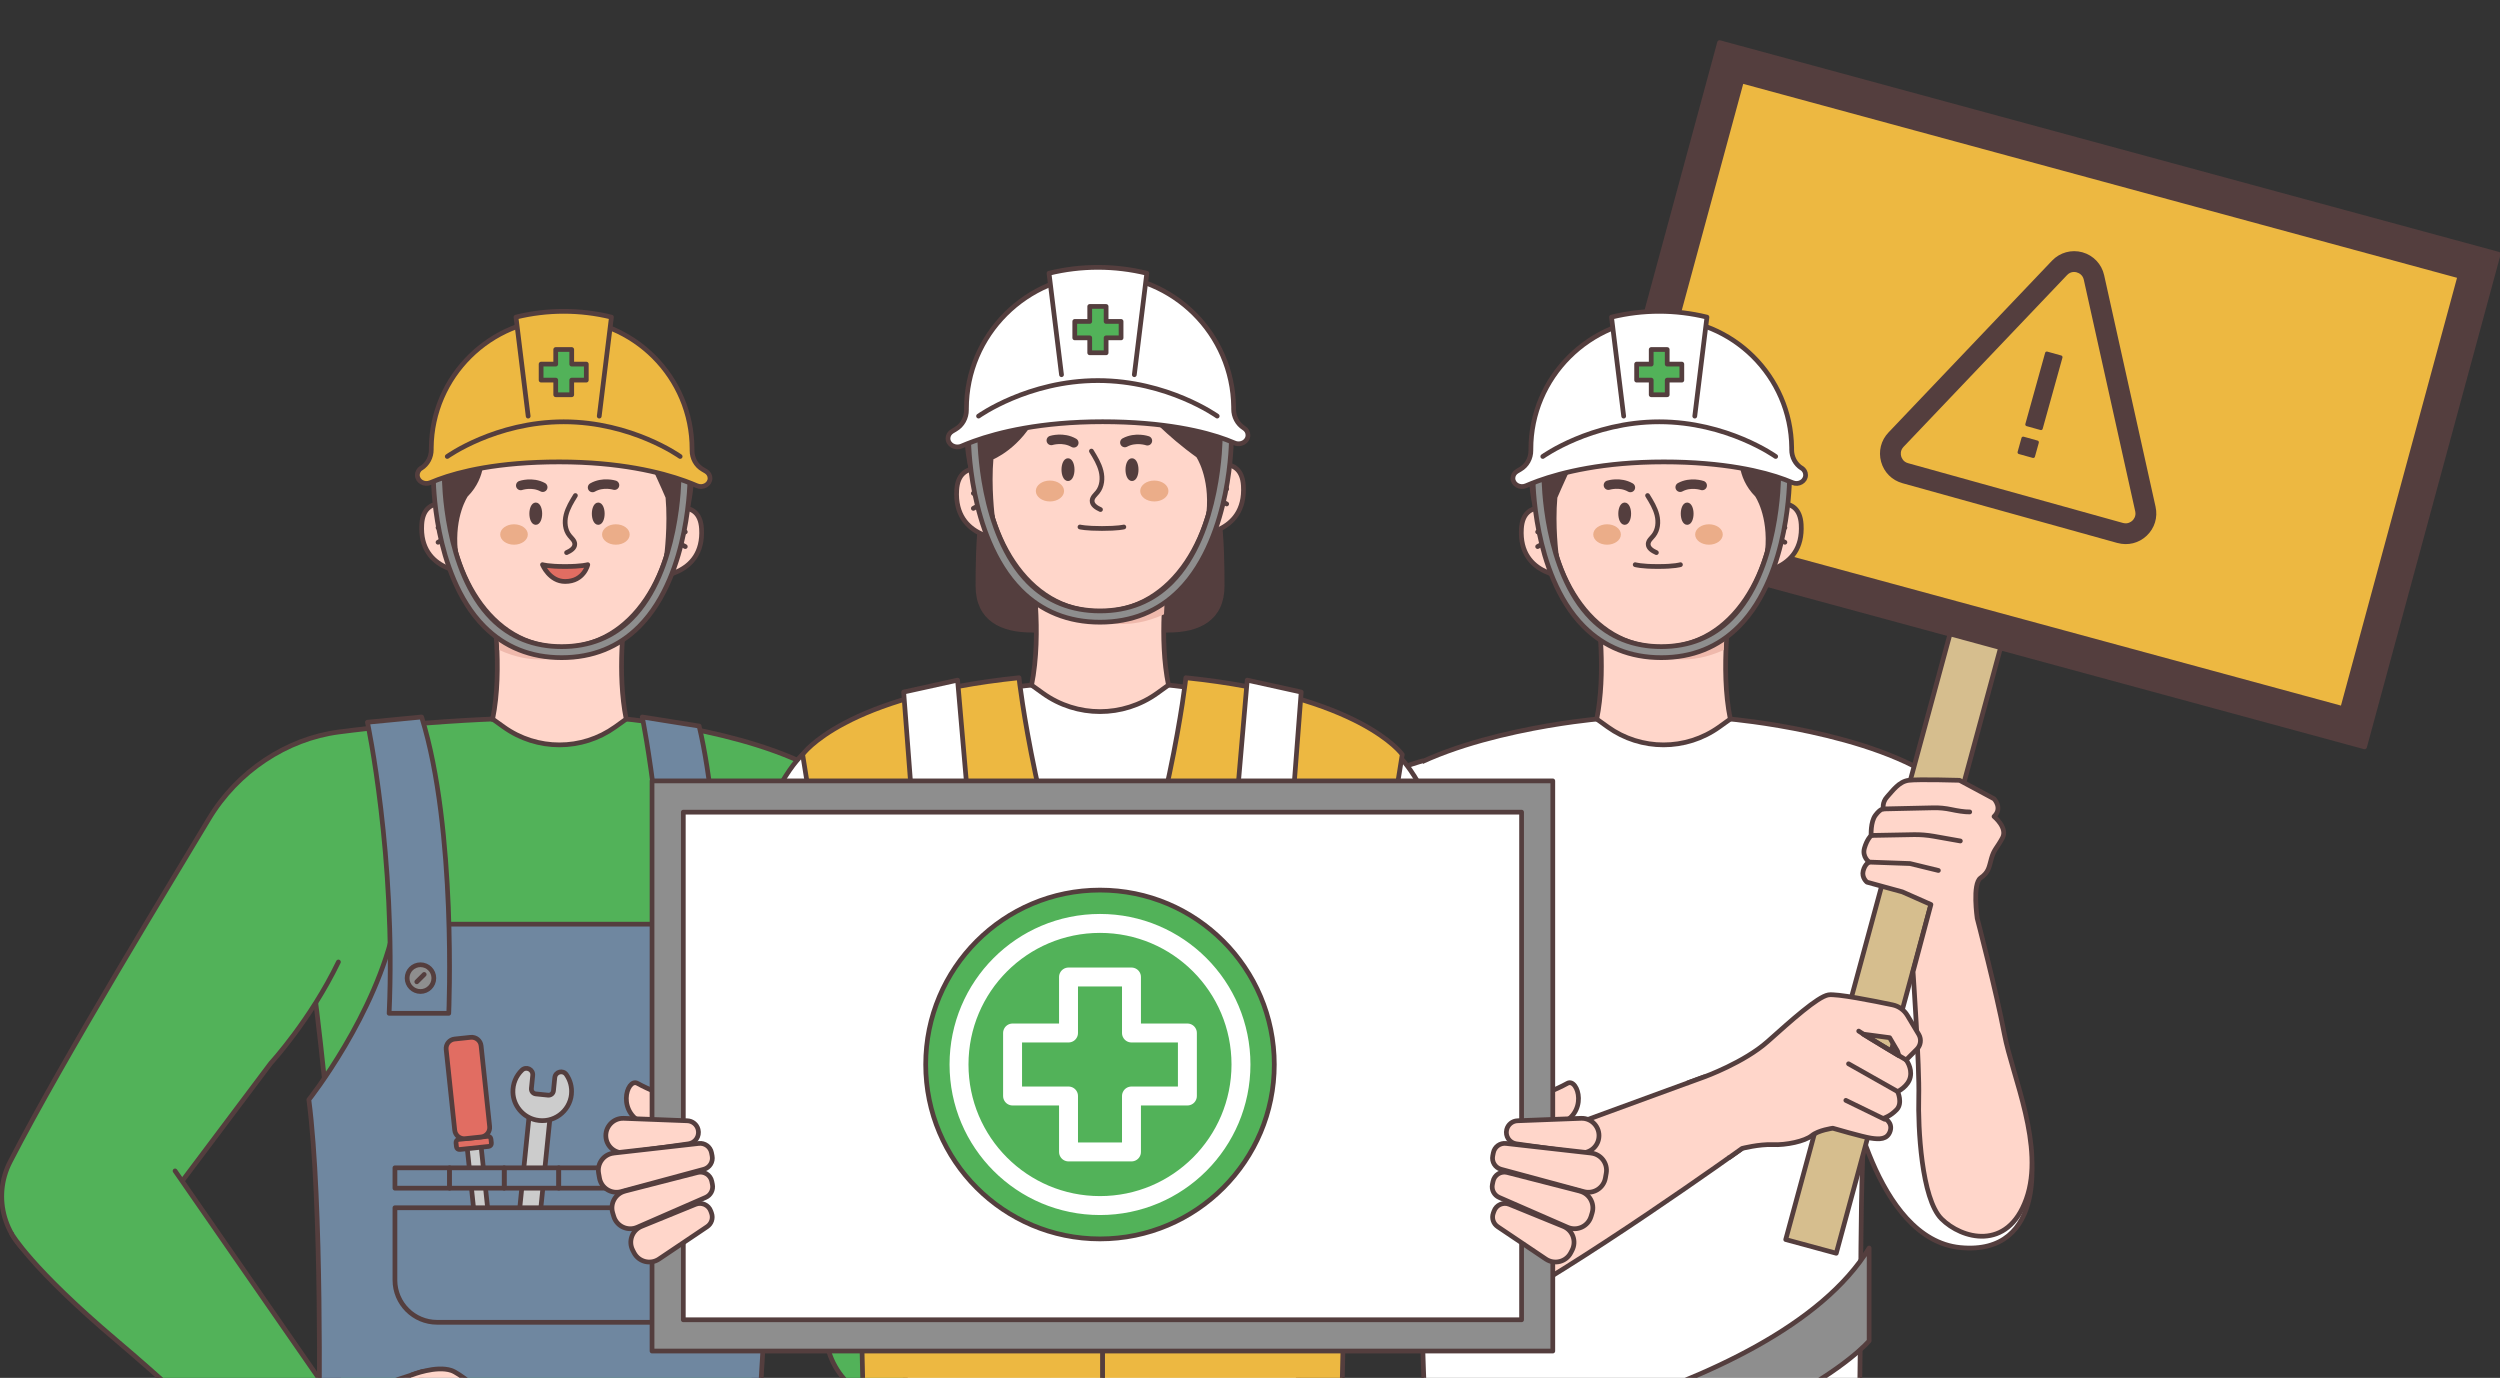 <svg width="528" height="291" viewBox="0 0 528 291" fill="none" xmlns="http://www.w3.org/2000/svg">
<rect x="0" y="0" width="528" height="291" fill="#333333" stroke="none"/>
<g clip-path="url(#clip0_239_65)">
<path d="M176.992 165.453C176.992 165.453 187.525 173.331 190.303 192.335C192.327 206.213 201.277 253.31 205.96 277.72C207.566 286.089 202.31 294.246 194.027 296.241C185.268 298.353 176.501 292.793 174.668 283.97L160.25 231.702C160.25 231.702 157.897 184.634 176.985 165.453" fill="#52B259"/>
<path d="M176.992 165.453C176.992 165.453 187.525 173.331 190.303 192.335C192.327 206.213 201.277 253.31 205.96 277.72C207.566 286.089 202.31 294.246 194.027 296.241C185.268 298.353 176.501 292.793 174.668 283.97L160.25 231.702C160.25 231.702 157.897 184.634 176.985 165.453" stroke="#543E3E" stroke-linecap="round" stroke-linejoin="round"/>
<path d="M132.257 151.862L118.146 150.351L104.036 151.862C104.036 151.862 73.843 154.502 59.3 165.446C59.3 165.446 64.365 187.905 68.514 227.88C70.515 247.185 70.962 273.004 71.813 300.942L118.146 300.194H158.725C160.705 262.97 161.899 248.542 164.032 222.995C166.957 188.008 176.992 165.453 176.992 165.453C162.449 154.51 132.257 151.869 132.257 151.869V151.862Z" fill="#52B259" stroke="#543E3E" stroke-linecap="round" stroke-linejoin="round"/>
<path d="M132.257 151.862L129.94 153.527C122.889 158.581 113.411 158.581 106.367 153.527L104.043 151.862C106.271 141.087 104.043 127.51 104.043 127.51L115.976 128.244L118.153 128.376L132.257 127.51C132.257 127.51 131.567 131.706 131.34 137.28C131.164 141.732 131.274 147.079 132.257 151.862Z" fill="#FFD6CA" stroke="#543E3E" stroke-linecap="round" stroke-linejoin="round"/>
<g style="mix-blend-mode:darken">
<path d="M104.52 127.51C104.52 127.51 105.209 131.706 105.436 137.28C119.37 143.691 128.65 132.637 128.65 132.637L120.807 128.244L118.63 128.376L104.527 127.51H104.52Z" fill="#EFB9AC"/>
</g>
<path d="M140.627 107.882C140.627 107.882 147.76 104.933 148.163 111.652C148.786 121.921 137.864 121.899 137.864 121.899" fill="#FFD6CA"/>
<path d="M140.627 107.882C140.627 107.882 147.76 104.933 148.163 111.652C148.786 121.921 137.864 121.899 137.864 121.899" stroke="#543E3E" stroke-linecap="round" stroke-linejoin="round"/>
<path d="M144.732 112.334C144.732 112.334 141.859 113.009 140.202 116.515L144.732 112.334Z" fill="#FFD6CA"/>
<path d="M144.732 112.334C144.732 112.334 141.859 113.009 140.202 116.515" stroke="#543E3E" stroke-linecap="round" stroke-linejoin="round"/>
<path d="M144.732 115.437C144.732 115.437 142.709 114.183 141.28 114.777L144.732 115.437Z" fill="#FFD6CA"/>
<path d="M144.732 115.437C144.732 115.437 142.709 114.183 141.28 114.777" stroke="#543E3E" stroke-linecap="round" stroke-linejoin="round"/>
<path d="M96.625 106.973C96.625 106.973 89.486 104.024 89.075 110.743C88.445 121.011 99.388 120.989 99.388 120.989" fill="#FFD6CA"/>
<path d="M96.625 106.973C96.625 106.973 89.486 104.024 89.075 110.743C88.445 121.011 99.388 120.989 99.388 120.989" stroke="#543E3E" stroke-linecap="round" stroke-linejoin="round"/>
<path d="M92.513 111.425C92.513 111.425 95.394 112.1 97.05 115.606L92.513 111.425Z" fill="#FFD6CA"/>
<path d="M92.513 111.425C92.513 111.425 95.394 112.1 97.05 115.606" stroke="#543E3E" stroke-linecap="round" stroke-linejoin="round"/>
<path d="M92.513 114.527C92.513 114.527 94.536 113.273 95.973 113.867L92.513 114.527Z" fill="#FFD6CA"/>
<path d="M92.513 114.527C92.513 114.527 94.536 113.273 95.973 113.867" stroke="#543E3E" stroke-linecap="round" stroke-linejoin="round"/>
<path d="M94.485 103.877C94.485 120.601 103.317 136.708 118.63 136.708C133.942 136.708 142.775 120.601 142.775 103.877C142.775 87.154 131.963 78.594 118.63 78.594C105.296 78.594 94.485 87.154 94.485 103.877Z" fill="#FFD6CA" stroke="#543E3E" stroke-linecap="round" stroke-linejoin="round"/>
<path d="M126.348 110.347C126.818 110.347 127.199 109.516 127.199 108.491C127.199 107.466 126.818 106.635 126.348 106.635C125.879 106.635 125.498 107.466 125.498 108.491C125.498 109.516 125.879 110.347 126.348 110.347Z" fill="#543E3E" stroke="#543E3E" stroke-linecap="round" stroke-linejoin="round"/>
<path d="M113.154 110.347C113.624 110.347 114.005 109.516 114.005 108.491C114.005 107.466 113.624 106.635 113.154 106.635C112.685 106.635 112.304 107.466 112.304 108.491C112.304 109.516 112.685 110.347 113.154 110.347Z" fill="#543E3E" stroke="#543E3E" stroke-linecap="round" stroke-linejoin="round"/>
<path d="M129.786 102.469C129.786 102.469 127.338 101.699 125.146 102.96" stroke="#543E3E" stroke-width="2" stroke-linecap="round" stroke-linejoin="round"/>
<path d="M109.98 102.535C109.98 102.535 112.407 101.699 114.628 102.902" stroke="#543E3E" stroke-width="2" stroke-linecap="round" stroke-linejoin="round"/>
<path d="M121.525 104.655C120.726 105.953 119.913 107.281 119.546 108.762C119.18 110.244 119.319 111.931 120.279 113.119C120.726 113.669 121.364 114.175 121.393 114.887C121.423 115.782 120.477 116.346 119.663 116.713" fill="#FFD6CA"/>
<path d="M121.525 104.655C120.726 105.953 119.913 107.281 119.546 108.762C119.18 110.244 119.319 111.931 120.279 113.119C120.726 113.669 121.364 114.175 121.393 114.887C121.423 115.782 120.477 116.346 119.663 116.713" stroke="#543E3E" stroke-linecap="round" stroke-linejoin="round"/>
<path d="M124.127 119.258C124.127 119.258 122.903 119.647 119.326 119.647C115.749 119.647 114.576 119.258 114.576 119.258C114.576 119.258 116.042 122.808 119.356 122.808C123.343 122.808 124.135 119.258 124.135 119.258H124.127Z" fill="#E16D62" stroke="#543E3E" stroke-linecap="round" stroke-linejoin="round"/>
<path d="M130.072 115.041C131.683 115.041 132.99 114.075 132.99 112.884C132.99 111.694 131.683 110.728 130.072 110.728C128.461 110.728 127.155 111.694 127.155 112.884C127.155 114.075 128.461 115.041 130.072 115.041Z" fill="#EBAD89"/>
<path d="M108.558 115.041C110.17 115.041 111.476 114.075 111.476 112.884C111.476 111.694 110.17 110.728 108.558 110.728C106.947 110.728 105.641 111.694 105.641 112.884C105.641 114.075 106.947 115.041 108.558 115.041Z" fill="#EBAD89"/>
<path d="M146.103 100.232C146.103 100.232 146.11 110.339 140.789 117.3C140.789 117.3 141.602 111.08 141.067 104.999C141.067 104.999 140.158 102.77 136.772 95.567C136.772 95.567 139.11 94.855 146.103 100.232Z" fill="#543E3E" stroke="#543E3E" stroke-linecap="round" stroke-linejoin="round"/>
<path d="M101.595 95.537C101.595 95.537 102.445 100.481 98.384 104.537C98.384 104.537 95.445 108.784 96.185 116.361C96.185 116.361 92.242 110.545 92.945 99.623C92.945 99.623 93.796 95.097 101.595 95.537Z" fill="#543E3E" stroke="#543E3E" stroke-linecap="round" stroke-linejoin="round"/>
<path d="M92.689 99.63C93.326 99.63 93.84 100.151 93.84 100.789C93.84 100.987 93.854 120.579 103.874 130.657C107.774 134.581 112.737 136.569 118.623 136.569C124.509 136.569 129.464 134.581 133.363 130.664C143.376 120.601 143.406 100.987 143.406 100.789C143.406 100.151 143.919 99.63 144.556 99.63C145.194 99.63 145.707 100.144 145.715 100.782C145.715 100.995 145.729 106.012 144.432 112.415C143.23 118.371 140.62 126.652 135.005 132.3C130.659 136.671 125.146 138.894 118.623 138.894C112.099 138.894 106.587 136.679 102.24 132.3C96.625 126.652 94.016 118.371 92.813 112.415C91.523 106.019 91.531 100.995 91.531 100.782C91.531 100.144 92.051 99.63 92.689 99.63Z" fill="#8E8E8E" stroke="#543E3E" stroke-linecap="round" stroke-linejoin="round"/>
<path d="M88.965 98.882C88.965 98.882 88.972 98.882 88.98 98.875C90.314 98.024 91.091 96.542 91.084 94.958C91.084 94.929 91.084 94.899 91.084 94.87V94.555C91.252 79.481 103.515 67.306 118.623 67.306C133.833 67.306 146.162 79.65 146.162 94.87V94.899C146.162 94.973 146.162 95.046 146.162 95.119C146.147 96.77 146.99 98.317 148.419 99.139C148.669 99.286 148.889 99.41 149.079 99.528C149.629 99.85 149.959 100.408 149.959 101.002C149.959 102.3 148.478 103.151 147.188 102.586C146.47 102.278 145.627 101.941 144.63 101.574C139.572 99.755 130.835 97.555 118.095 97.555C105.187 97.555 97.05 99.608 92.564 101.273C91.941 101.508 91.384 101.728 90.9 101.933C89.61 102.491 88.144 101.633 88.144 100.334V100.305C88.144 99.733 88.445 99.198 88.958 98.86L88.965 98.882Z" fill="#EDB841" stroke="#543E3E" stroke-linecap="round" stroke-linejoin="round"/>
<path d="M94.463 96.41C94.463 96.41 104.681 89.083 119.055 89.083C133.429 89.083 143.648 96.41 143.648 96.41" fill="#EDB841"/>
<path d="M94.463 96.41C94.463 96.41 104.681 89.083 119.055 89.083C133.429 89.083 143.648 96.41 143.648 96.41" stroke="#543E3E" stroke-linecap="round" stroke-linejoin="round"/>
<path d="M126.561 87.887L129.134 66.976C122.515 65.347 115.595 65.347 108.976 66.976L111.549 87.887" fill="#EDB841"/>
<path d="M126.561 87.887L129.134 66.976C122.515 65.347 115.595 65.347 108.976 66.976L111.549 87.887" stroke="#543E3E" stroke-linecap="round" stroke-linejoin="round"/>
<path d="M114.283 76.9H117.369V73.819H120.748V76.9H123.827V80.281H120.748V83.369H117.369V80.281H114.283V76.9Z" fill="#52B259" stroke="#543E3E" stroke-linecap="round" stroke-linejoin="round"/>
<path d="M160.191 300.488L164.054 236.682C155.031 222.665 150.479 195.181 150.479 195.181H83.409C79.48 214.303 65.23 232.259 65.23 232.259C68.082 253.926 67.393 300.488 67.393 300.488L59.308 443.268H99.015L113.785 352.264L128.716 443.268H168.423L160.177 300.488H160.191Z" fill="#6F87A0" stroke="#543E3E" stroke-linecap="round" stroke-linejoin="round"/>
<path d="M60.392 311.541C60.392 311.541 63.764 318.898 69.878 318.935C75.991 318.971 82.639 315.986 82.639 315.986L89.266 289.639L67.561 296.725L60.385 311.548L60.392 311.541Z" fill="#FFD6CA" stroke="#543E3E" stroke-linecap="round" stroke-linejoin="round"/>
<path d="M87.015 290.366C87.015 290.366 92.073 288.348 95.335 289.441C98.597 290.542 112.275 303.157 112.275 303.157C112.275 303.157 111.402 305.967 108.258 305.908C105.113 305.842 92.52 296.908 92.52 296.908L85.571 298.815" fill="#FFD6CA"/>
<path d="M87.015 290.366C87.015 290.366 92.073 288.348 95.335 289.441C98.597 290.542 112.275 303.157 112.275 303.157C112.275 303.157 111.402 305.967 108.258 305.908C105.113 305.842 92.52 296.908 92.52 296.908L85.571 298.815" stroke="#543E3E" stroke-linecap="round" stroke-linejoin="round"/>
<path d="M104.036 151.862C104.036 151.862 88.232 152.419 71.578 154.59C60.576 156.028 50.13 162.864 44.076 173.023C36.892 185.067 13.509 223.266 2.14 245.366C-1.759 252.943 0.982 262.251 8.364 266.505C16.17 271.001 26.146 268.148 30.39 260.197L57.211 224.513C57.211 224.513 65.56 215.44 71.475 203.169" fill="#52B259"/>
<path d="M104.036 151.862C104.036 151.862 88.232 152.419 71.578 154.59C60.576 156.028 50.13 162.864 44.076 173.023C36.892 185.067 13.509 223.266 2.14 245.366C-1.759 252.943 0.982 262.251 8.364 266.505C16.17 271.001 26.146 268.148 30.39 260.197L57.211 224.513C57.211 224.513 65.56 215.44 71.475 203.169" stroke="#543E3E" stroke-linecap="round" stroke-linejoin="round"/>
<path d="M2.492 260.63C2.492 260.63 6.516 267.774 24.644 283.126C43.189 298.823 60.136 315.949 60.136 315.949L69.797 294.649L36.973 247.295" fill="#52B259"/>
<path d="M2.492 260.63C2.492 260.63 6.516 267.774 24.644 283.126C43.189 298.823 60.136 315.949 60.136 315.949L69.797 294.649L36.973 247.295" stroke="#543E3E" stroke-linecap="round" stroke-linejoin="round"/>
<path d="M77.603 152.537C77.603 152.537 83.651 181.003 82.185 214.01H94.778C94.778 214.01 96.457 175.113 89.046 151.429L77.603 152.537Z" fill="#6F87A0" stroke="#543E3E" stroke-linecap="round" stroke-linejoin="round"/>
<path d="M135.643 151.429C135.643 151.429 141.69 181.003 140.224 214.01H152.817C152.817 214.01 152.678 174.248 147.657 153.343L135.643 151.429Z" fill="#6F87A0" stroke="#543E3E" stroke-linecap="round" stroke-linejoin="round"/>
<path d="M88.804 209.404C90.362 209.404 91.626 208.139 91.626 206.58C91.626 205.02 90.362 203.756 88.804 203.756C87.245 203.756 85.982 205.02 85.982 206.58C85.982 208.139 87.245 209.404 88.804 209.404Z" fill="#8E8E8E" stroke="#543E3E" stroke-linecap="round" stroke-linejoin="round"/>
<path d="M89.588 205.802L88.027 207.357" stroke="#543E3E" stroke-linecap="round" stroke-linejoin="round"/>
<path d="M147.129 209.404C148.688 209.404 149.951 208.139 149.951 206.58C149.951 205.02 148.688 203.756 147.129 203.756C145.571 203.756 144.307 205.02 144.307 206.58C144.307 208.139 145.571 209.404 147.129 209.404Z" fill="#8E8E8E" stroke="#543E3E" stroke-linecap="round" stroke-linejoin="round"/>
<path d="M147.906 205.802L146.352 207.357" stroke="#543E3E" stroke-linecap="round" stroke-linejoin="round"/>
<path d="M100.917 235.589L97.979 235.901L100.969 264.128L103.907 263.817L100.917 235.589Z" fill="#CCCCCC" stroke="#543E3E" stroke-linecap="round" stroke-linejoin="round"/>
<path d="M102.985 239.993L96.877 240.641C96.527 240.678 96.273 240.993 96.31 241.343L96.401 242.204C96.438 242.554 96.752 242.808 97.103 242.771L103.211 242.123C103.561 242.086 103.815 241.772 103.778 241.421L103.687 240.561C103.65 240.21 103.336 239.956 102.985 239.993Z" fill="#E16D62" stroke="#543E3E" stroke-linecap="round" stroke-linejoin="round"/>
<path d="M99.399 219.084L96.017 219.443C94.914 219.56 94.114 220.549 94.231 221.653L96.037 238.699C96.154 239.803 97.143 240.603 98.246 240.486L101.628 240.127C102.731 240.01 103.53 239.021 103.413 237.917L101.608 220.871C101.491 219.767 100.502 218.967 99.399 219.084Z" fill="#E16D62" stroke="#543E3E" stroke-linecap="round" stroke-linejoin="round"/>
<path d="M116.184 235.833L111.78 235.385L109.506 257.78L113.911 258.228L116.184 235.833Z" fill="#CCCCCC" stroke="#543E3E" stroke-linecap="round" stroke-linejoin="round"/>
<path d="M120.69 231.115C120.316 234.767 116.841 237.357 113.147 236.528C110.442 235.926 108.426 233.513 108.331 230.741C108.265 228.856 109.013 227.191 110.23 226.017C111.139 225.144 112.634 225.863 112.509 227.11L112.231 229.89C112.172 230.462 112.59 230.975 113.162 231.034L115.749 231.298C116.321 231.357 116.834 230.939 116.893 230.367L117.171 227.587C117.296 226.347 118.901 225.929 119.612 226.956C120.426 228.129 120.844 229.582 120.682 231.115H120.69Z" fill="#CCCCCC" stroke="#543E3E" stroke-linecap="round" stroke-linejoin="round"/>
<path d="M94.947 246.643H83.409V250.941H94.947V246.643Z" fill="#6F87A0" stroke="#543E3E" stroke-linecap="round" stroke-linejoin="round"/>
<path d="M118.014 246.643H106.477V250.941H118.014V246.643Z" fill="#6F87A0" stroke="#543E3E" stroke-linecap="round" stroke-linejoin="round"/>
<path d="M129.552 246.643H118.014V250.941H129.552V246.643Z" fill="#6F87A0" stroke="#543E3E" stroke-linecap="round" stroke-linejoin="round"/>
<path d="M141.089 246.643H129.552V250.941H141.089V246.643Z" fill="#6F87A0" stroke="#543E3E" stroke-linecap="round" stroke-linejoin="round"/>
<path d="M152.62 246.643H141.082V250.941H152.62V246.643Z" fill="#6F87A0" stroke="#543E3E" stroke-linecap="round" stroke-linejoin="round"/>
<path d="M106.484 246.643H94.947V250.941H106.484V246.643Z" fill="#6F87A0" stroke="#543E3E" stroke-linecap="round" stroke-linejoin="round"/>
<path d="M83.409 255.078H152.612V270.356C152.612 275.278 148.617 279.268 143.706 279.268H92.315C87.397 279.268 83.409 275.27 83.409 270.356V255.078Z" fill="#6F87A0" stroke="#543E3E" stroke-linecap="round" stroke-linejoin="round"/>
<path d="M390.414 228.665C390.414 228.665 395.912 261.745 414.032 263.491C432.152 265.236 430.407 243.547 426.918 235.193L410.184 167.148L392.562 164.668" fill="white"/>
<path d="M390.414 228.665C390.414 228.665 395.912 261.745 414.032 263.491C432.152 265.236 430.407 243.547 426.918 235.193L410.184 167.148L392.562 164.668" stroke="#543E3E" stroke-linecap="round" stroke-linejoin="round"/>
<path d="M527.629 53.68L363.173 9L334.939 113.055L499.395 157.735L527.629 53.68Z" fill="#543E3E" stroke="#543E3E" stroke-linecap="round" stroke-linejoin="round"/>
<path d="M494.762 149.633L519.538 58.319L367.815 17.099L343.039 108.413L494.762 149.633Z" fill="#EDB841" stroke="#543E3E" stroke-linecap="round" stroke-linejoin="round"/>
<path d="M337.227 151.862L351.338 150.351L365.448 151.862C365.448 151.862 395.641 154.502 410.184 165.446C410.184 165.446 398.522 190.106 394.373 230.08C392.372 249.386 393.39 275.204 392.54 303.143L344.741 302.395H301.229C299.25 265.17 300.988 250.743 298.854 225.195C295.93 190.208 292.492 165.453 292.492 165.453C307.035 154.51 337.227 151.869 337.227 151.869V151.862Z" fill="white" stroke="#543E3E" stroke-linecap="round" stroke-linejoin="round"/>
<path d="M337.227 151.862L339.544 153.527C346.595 158.58 356.073 158.58 363.117 153.527L365.441 151.862C363.213 141.087 365.441 127.51 365.441 127.51L353.508 128.243L351.33 128.376L337.227 127.51C337.227 127.51 337.916 131.706 338.144 137.28C338.32 141.732 338.21 147.079 337.227 151.862Z" fill="#FFD6CA" stroke="#543E3E" stroke-linecap="round" stroke-linejoin="round"/>
<g style="mix-blend-mode:darken">
<path d="M364.964 127.51C364.964 127.51 364.275 131.706 364.048 137.28C350.114 143.691 340.834 132.637 340.834 132.637L348.677 128.243L350.854 128.376L364.957 127.51H364.964Z" fill="#EFB9AC"/>
</g>
<path d="M328.856 107.882C328.856 107.882 321.724 104.933 321.321 111.652C320.698 121.921 331.62 121.899 331.62 121.899" fill="#FFD6CA"/>
<path d="M328.856 107.882C328.856 107.882 321.724 104.933 321.321 111.652C320.698 121.921 331.62 121.899 331.62 121.899" stroke="#543E3E" stroke-linecap="round" stroke-linejoin="round"/>
<path d="M324.752 112.334C324.752 112.334 327.625 113.009 329.282 116.515L324.752 112.334Z" fill="#FFD6CA"/>
<path d="M324.752 112.334C324.752 112.334 327.625 113.009 329.282 116.515" stroke="#543E3E" stroke-linecap="round" stroke-linejoin="round"/>
<path d="M324.752 115.437C324.752 115.437 326.775 114.183 328.204 114.777L324.752 115.437Z" fill="#FFD6CA"/>
<path d="M324.752 115.437C324.752 115.437 326.775 114.183 328.204 114.777" stroke="#543E3E" stroke-linecap="round" stroke-linejoin="round"/>
<path d="M372.859 106.973C372.859 106.973 379.998 104.024 380.409 110.743C381.039 121.011 370.095 120.989 370.095 120.989" fill="#FFD6CA"/>
<path d="M372.859 106.973C372.859 106.973 379.998 104.024 380.409 110.743C381.039 121.011 370.095 120.989 370.095 120.989" stroke="#543E3E" stroke-linecap="round" stroke-linejoin="round"/>
<path d="M376.971 111.425C376.971 111.425 374.09 112.1 372.434 115.606L376.971 111.425Z" fill="#FFD6CA"/>
<path d="M376.971 111.425C376.971 111.425 374.09 112.1 372.434 115.606" stroke="#543E3E" stroke-linecap="round" stroke-linejoin="round"/>
<path d="M376.971 114.527C376.971 114.527 374.948 113.273 373.511 113.867L376.971 114.527Z" fill="#FFD6CA"/>
<path d="M376.971 114.527C376.971 114.527 374.948 113.273 373.511 113.867" stroke="#543E3E" stroke-linecap="round" stroke-linejoin="round"/>
<path d="M374.999 103.877C374.999 120.601 366.167 136.708 350.854 136.708C335.542 136.708 326.709 120.601 326.709 103.877C326.709 87.154 337.521 78.594 350.854 78.594C364.187 78.594 374.999 87.154 374.999 103.877Z" fill="#FFD6CA" stroke="#543E3E" stroke-linecap="round" stroke-linejoin="round"/>
<path d="M343.135 110.347C343.605 110.347 343.986 109.516 343.986 108.491C343.986 107.466 343.605 106.635 343.135 106.635C342.666 106.635 342.285 107.466 342.285 108.491C342.285 109.516 342.666 110.347 343.135 110.347Z" fill="#543E3E" stroke="#543E3E" stroke-linecap="round" stroke-linejoin="round"/>
<path d="M356.33 110.347C356.799 110.347 357.18 109.516 357.18 108.491C357.18 107.466 356.799 106.635 356.33 106.635C355.86 106.635 355.479 107.466 355.479 108.491C355.479 109.516 355.86 110.347 356.33 110.347Z" fill="#543E3E" stroke="#543E3E" stroke-linecap="round" stroke-linejoin="round"/>
<path d="M339.698 102.469C339.698 102.469 342.146 101.699 344.338 102.96" stroke="#543E3E" stroke-width="2" stroke-linecap="round" stroke-linejoin="round"/>
<path d="M359.504 102.535C359.504 102.535 357.077 101.699 354.856 102.902" stroke="#543E3E" stroke-width="2" stroke-linecap="round" stroke-linejoin="round"/>
<path d="M347.966 104.655C348.765 105.953 349.579 107.281 349.945 108.762C350.312 110.244 350.172 111.931 349.212 113.119C348.765 113.669 348.127 114.175 348.098 114.887C348.069 115.782 349.014 116.346 349.828 116.713" fill="#FFD6CA"/>
<path d="M347.966 104.655C348.765 105.953 349.579 107.281 349.945 108.762C350.312 110.244 350.172 111.931 349.212 113.119C348.765 113.669 348.127 114.175 348.098 114.887C348.069 115.782 349.014 116.346 349.828 116.713" stroke="#543E3E" stroke-linecap="round" stroke-linejoin="round"/>
<path d="M345.356 119.258C345.356 119.258 346.581 119.647 350.158 119.647C353.735 119.647 354.908 119.258 354.908 119.258" fill="#E16D62"/>
<path d="M345.356 119.258C345.356 119.258 346.581 119.647 350.158 119.647C353.735 119.647 354.908 119.258 354.908 119.258" stroke="#543E3E" stroke-linecap="round" stroke-linejoin="round"/>
<path d="M339.412 115.041C341.023 115.041 342.329 114.075 342.329 112.884C342.329 111.693 341.023 110.728 339.412 110.728C337.801 110.728 336.494 111.693 336.494 112.884C336.494 114.075 337.801 115.041 339.412 115.041Z" fill="#EBAD89"/>
<path d="M360.933 115.041C362.544 115.041 363.85 114.075 363.85 112.884C363.85 111.693 362.544 110.728 360.933 110.728C359.322 110.728 358.016 111.693 358.016 112.884C358.016 114.075 359.322 115.041 360.933 115.041Z" fill="#EBAD89"/>
<path d="M323.381 100.232C323.381 100.232 323.374 110.339 328.695 117.3C328.695 117.3 327.882 111.08 328.417 104.999C328.417 104.999 329.326 102.77 332.712 95.567C332.712 95.567 330.374 94.855 323.381 100.232Z" fill="#543E3E" stroke="#543E3E" stroke-linecap="round" stroke-linejoin="round"/>
<path d="M367.889 95.537C367.889 95.537 367.039 100.481 371.1 104.537C371.1 104.537 374.039 108.784 373.299 116.361C373.299 116.361 377.242 110.545 376.539 99.623C376.539 99.623 375.688 95.097 367.889 95.537Z" fill="#543E3E" stroke="#543E3E" stroke-linecap="round" stroke-linejoin="round"/>
<path d="M376.795 99.63C376.157 99.63 375.644 100.151 375.644 100.789C375.644 100.987 375.63 120.579 365.609 130.657C361.71 134.581 356.747 136.569 350.861 136.569C344.975 136.569 340.02 134.581 336.121 130.664C326.108 120.601 326.078 100.987 326.078 100.789C326.078 100.151 325.565 99.63 324.928 99.63C324.29 99.63 323.777 100.144 323.769 100.782C323.769 100.995 323.755 106.012 325.052 112.415C326.254 118.371 328.864 126.652 334.479 132.3C338.825 136.671 344.338 138.894 350.861 138.894C357.385 138.894 362.897 136.679 367.244 132.3C372.859 126.652 375.468 118.371 376.671 112.415C377.961 106.019 377.953 100.995 377.953 100.782C377.953 100.144 377.433 99.63 376.795 99.63Z" fill="#8E8E8E" stroke="#543E3E" stroke-linecap="round" stroke-linejoin="round"/>
<path d="M380.519 98.882C380.519 98.882 380.512 98.882 380.504 98.875C379.17 98.024 378.393 96.542 378.4 94.958C378.4 94.929 378.4 94.899 378.4 94.87V94.555C378.232 79.481 365.969 67.306 350.861 67.306C335.754 67.306 323.322 79.65 323.322 94.87V94.899C323.322 94.973 323.322 95.046 323.322 95.119C323.337 96.77 322.494 98.317 321.065 99.139C320.815 99.286 320.595 99.41 320.405 99.528C319.855 99.85 319.525 100.408 319.525 101.002C319.525 102.3 321.006 103.151 322.296 102.586C323.014 102.278 323.857 101.941 324.854 101.574C329.912 99.755 338.649 97.555 351.389 97.555C364.129 97.555 372.434 99.608 376.92 101.273C377.543 101.508 378.1 101.728 378.584 101.933C379.874 102.491 381.34 101.633 381.34 100.334V100.305C381.34 99.733 381.039 99.198 380.526 98.86L380.519 98.882Z" fill="white" stroke="#543E3E" stroke-linecap="round" stroke-linejoin="round"/>
<path d="M375.021 96.41C375.021 96.41 364.803 89.083 350.429 89.083C336.055 89.083 325.836 96.41 325.836 96.41" stroke="#543E3E" stroke-linecap="round" stroke-linejoin="round"/>
<path d="M342.923 87.887L340.35 66.976C346.969 65.347 353.889 65.347 360.508 66.976L357.935 87.887" fill="white"/>
<path d="M342.923 87.887L340.35 66.976C346.969 65.347 353.889 65.347 360.508 66.976L357.935 87.887" stroke="#543E3E" stroke-linecap="round" stroke-linejoin="round"/>
<path d="M355.201 76.9H352.115V73.819H348.736V76.9H345.657V80.281H348.736V83.369H352.115V80.281H355.201V76.9Z" fill="#52B259" stroke="#543E3E" stroke-linecap="round" stroke-linejoin="round"/>
<path d="M300.438 160.715C300.438 160.715 285.565 164.316 282.926 174.16C280.287 184.003 275.486 269.461 285.323 281.703L310.993 272.821C310.993 272.821 307.878 233.689 308.112 201.049" fill="white"/>
<path d="M300.438 160.715C300.438 160.715 285.565 164.316 282.926 174.16C280.287 184.003 275.486 269.461 285.323 281.703L310.993 272.821C310.993 272.821 307.878 233.689 308.112 201.049" stroke="#543E3E" stroke-linecap="round" stroke-linejoin="round"/>
<path d="M285.323 281.703C285.323 281.703 294.772 287.248 313.757 277.529C332.749 267.811 367.918 242.55 367.918 242.55L359.936 227.432L304.477 247.728" fill="#FFD6CA"/>
<path d="M285.323 281.703C285.323 281.703 294.772 287.248 313.757 277.529C332.749 267.811 367.918 242.55 367.918 242.55L359.936 227.432L304.477 247.728" stroke="#543E3E" stroke-linecap="round" stroke-linejoin="round"/>
<path d="M422.524 136.78L411.849 133.88L377.144 261.79L387.818 264.69L422.524 136.78Z" fill="#D6BE8E" stroke="#543E3E" stroke-linecap="round" stroke-linejoin="round"/>
<path d="M417.587 193.964C417.587 193.964 416.524 186.673 418.298 185.426C420.072 184.179 420.072 183.115 420.607 181.245C421.142 179.375 421.765 179.111 422.916 176.976C424.074 174.842 421.142 172.443 421.142 172.443C423.011 170.668 421.142 168.71 421.142 168.71L413.856 164.8C413.856 164.8 405.148 164.536 403.103 164.8C401.058 165.064 399.724 167.023 398.573 168.27C397.422 169.517 397.774 170.852 397.774 170.852C397.774 170.852 397.151 170.764 396.088 172.187C395.025 173.609 395.186 176.455 395.186 176.455C395.186 176.455 394.307 177.255 393.772 179.118C393.237 180.981 394.761 182.074 394.761 182.074C394.761 182.074 393.882 182.455 393.508 183.915C393.134 185.375 394.307 186.313 394.307 186.313L401.769 188.36L407.809 191.03L404.034 205.223C404.034 205.223 405.426 225.225 405.243 231.687C405.06 238.141 405.8 253.17 410.044 257.417C414.289 261.664 423.972 264.341 427.944 253.259C431.917 242.176 424.99 227.249 423.327 218.418C421.663 209.594 417.587 193.964 417.587 193.964Z" fill="#FFD6CA" stroke="#543E3E" stroke-linecap="round" stroke-linejoin="round"/>
<path d="M394.761 182.074L403.389 182.382L409.385 183.842" stroke="#543E3E" stroke-linecap="round" stroke-linejoin="round"/>
<path d="M395.179 176.448L404.107 176.279C405.544 176.25 406.988 176.367 408.402 176.617L414.025 177.614" stroke="#543E3E" stroke-linecap="round" stroke-linejoin="round"/>
<path d="M397.767 170.844L408.322 170.61C409.59 170.58 410.851 170.705 412.089 170.969C413.328 171.233 414.904 171.504 416.004 171.482" stroke="#543E3E" stroke-linecap="round" stroke-linejoin="round"/>
<path d="M365.25 244.449L367.926 242.55C367.926 242.55 371.569 241.618 374.384 241.75C377.198 241.882 381.193 241.031 382.637 239.85C384.081 238.67 387.094 238.281 387.094 238.281C387.094 238.281 393.383 240.115 395.15 240.379C396.916 240.643 398.624 240.709 399.211 238.868C399.797 237.034 397.964 236.117 397.964 236.117C397.964 236.117 399.277 235.721 400.581 234.349C401.893 232.97 400.779 230.55 400.779 230.55C400.779 230.55 403.073 229.435 403.462 227.447C403.858 225.459 402.575 223.868 402.575 223.868L404.847 221.594C405.654 220.787 405.837 219.54 405.28 218.535L402.839 214.457C402.15 213.313 401.021 212.499 399.709 212.227C395.875 211.421 387.871 209.814 386.141 210.122C383.854 210.526 378.327 215.513 373.343 219.958C368.358 224.403 359.929 227.447 359.929 227.447L356.513 228.694M393.53 218.418L399.093 219.159L400.765 222.019L401.043 222.973L393.53 218.418Z" fill="#FFD6CA"/>
<path d="M365.25 244.449L367.926 242.55C367.926 242.55 371.569 241.618 374.384 241.75C377.198 241.882 381.193 241.031 382.637 239.85C384.081 238.67 387.094 238.281 387.094 238.281C387.094 238.281 393.383 240.115 395.15 240.379C396.916 240.643 398.624 240.709 399.211 238.868C399.797 237.034 397.964 236.117 397.964 236.117C397.964 236.117 399.277 235.721 400.581 234.349C401.893 232.97 400.779 230.55 400.779 230.55C400.779 230.55 403.073 229.435 403.462 227.447C403.858 225.459 402.575 223.868 402.575 223.868L404.847 221.594C405.654 220.787 405.837 219.54 405.28 218.535L402.839 214.457C402.15 213.313 401.021 212.499 399.709 212.227C395.875 211.421 387.871 209.814 386.141 210.122C383.854 210.526 378.327 215.513 373.343 219.958C368.358 224.403 359.929 227.447 359.929 227.447L356.513 228.694M393.53 218.418L399.093 219.159L400.765 222.019L401.043 222.973L393.53 218.418Z" stroke="#543E3E" stroke-linecap="round" stroke-linejoin="round"/>
<path d="M390.414 224.675L400.779 230.535" stroke="#543E3E" stroke-linecap="round" stroke-linejoin="round"/>
<path d="M389.843 232.398L398.008 236.381" stroke="#543E3E" stroke-linecap="round" stroke-linejoin="round"/>
<path d="M402.575 223.853C402.575 223.853 394.966 219.416 392.562 217.765L402.575 223.853Z" fill="#FFD6CA"/>
<path d="M402.575 223.853C402.575 223.853 394.966 219.416 392.562 217.765" stroke="#543E3E" stroke-linecap="round" stroke-linejoin="round"/>
<path d="M447.787 112.562L402.384 99.931C399.277 99.066 398.206 95.2 400.435 92.86L434.974 56.575C437.334 54.096 441.498 55.255 442.245 58.599L453.109 107.515C453.812 110.669 450.902 113.427 447.787 112.569V112.562Z" fill="#EDB841"/>
<path d="M447.201 114.681L401.798 102.051C399.584 101.435 397.898 99.748 397.29 97.533C396.682 95.317 397.261 93 398.844 91.342L433.383 55.056C435.04 53.318 437.496 52.643 439.805 53.282C442.114 53.927 443.873 55.775 444.393 58.115L455.256 107.031C455.755 109.276 455.058 111.557 453.394 113.134C451.731 114.718 449.414 115.29 447.201 114.674V114.681ZM438.624 57.521C438.265 57.418 437.342 57.272 436.565 58.093L402.025 94.379C401.292 95.149 401.432 96.022 401.527 96.366C401.622 96.711 401.952 97.533 402.971 97.819L448.373 110.449C449.392 110.735 450.103 110.2 450.36 109.958C450.616 109.716 451.188 109.034 450.961 107.999L440.098 59.083C439.856 57.983 438.991 57.631 438.624 57.536V57.521Z" fill="#543E3E"/>
<path d="M435.232 75.439L432.287 74.619L428.11 89.65L431.055 90.47L435.232 75.439Z" fill="#543E3E"/>
<path d="M430.957 90.821L428.01 90C427.812 89.948 427.703 89.743 427.754 89.545L431.932 74.516C431.983 74.318 432.189 74.208 432.386 74.259L435.333 75.081C435.531 75.132 435.641 75.337 435.59 75.535L431.412 90.564C431.36 90.763 431.155 90.873 430.957 90.821ZM428.56 89.391L430.803 90.014L434.783 75.689L432.54 75.066L428.56 89.391Z" fill="#543E3E"/>
<path d="M430.237 93.418L427.292 92.598L426.473 95.545L429.418 96.365L430.237 93.418Z" fill="#543E3E"/>
<path d="M429.322 96.711L426.376 95.89C426.178 95.838 426.068 95.633 426.119 95.435L426.94 92.486C426.992 92.288 427.197 92.178 427.395 92.23L430.341 93.051C430.539 93.102 430.649 93.308 430.598 93.506L429.777 96.454C429.726 96.652 429.52 96.762 429.322 96.711ZM426.926 95.281L429.169 95.904L429.792 93.66L427.549 93.036L426.926 95.281Z" fill="#543E3E"/>
<path d="M251.832 98.134C248.673 98.134 240.382 101.024 232.972 104.779C224.916 101.024 215.973 98.134 212.814 98.134C206.576 98.134 206.547 116.786 206.547 123.755C206.547 130.723 211.605 133.084 217.85 133.084H246.811C253.049 133.084 258.114 130.723 258.114 123.755C258.114 116.786 258.085 98.134 251.847 98.134H251.832Z" fill="#543E3E" stroke="#543E3E" stroke-linecap="round" stroke-linejoin="round"/>
<path d="M169.501 159.35C169.501 159.35 161.225 166.685 158.381 186.159C155.537 205.633 142.284 276.803 142.284 276.803L173.862 282.495L185.517 226.494" fill="white"/>
<path d="M169.501 159.35C169.501 159.35 161.225 166.685 158.381 186.159C155.537 205.633 142.284 276.803 142.284 276.803L173.862 282.495L185.517 226.494" stroke="#543E3E" stroke-linecap="round" stroke-linejoin="round"/>
<path d="M295.138 159.35C295.138 159.35 303.414 166.685 306.258 186.159C309.102 205.633 322.355 276.803 322.355 276.803L290.777 282.495L279.122 226.494" fill="white"/>
<path d="M295.138 159.35C295.138 159.35 303.414 166.685 306.258 186.159C309.102 205.633 322.355 276.803 322.355 276.803L290.777 282.495L279.122 226.494" stroke="#543E3E" stroke-linecap="round" stroke-linejoin="round"/>
<path d="M324.327 231.826C324.327 231.826 328.761 230.08 331.026 228.804C333.291 227.528 335.747 235.449 328.886 237.628L325.199 238.977L323.828 238.42L324.319 231.826H324.327Z" fill="#FFD6CA" stroke="#543E3E" stroke-linecap="round" stroke-linejoin="round"/>
<path d="M279.848 296.974L242.911 291.942L243.608 288.964L232.312 290.497L221.016 288.964L221.713 291.942L184.777 296.974L176.494 443.268H217.175L232.312 350.027L247.61 443.268H288.299L279.848 296.974Z" fill="#8E8E8E" stroke="#543E3E" stroke-linecap="round" stroke-linejoin="round"/>
<path d="M246.782 144.695L232.319 143.148L217.857 144.695C217.857 144.695 186.924 147.402 172.022 158.617C172.022 158.617 182.453 181.634 186.704 222.584C188.757 242.366 190.538 268.045 191.41 296.673H273.888C275.911 258.532 277.143 243.752 279.327 217.574C282.318 181.722 292.609 158.617 292.609 158.617C277.707 147.402 246.774 144.695 246.774 144.695H246.782Z" fill="white" stroke="#543E3E" stroke-linecap="round" stroke-linejoin="round"/>
<path d="M246.774 144.696L244.399 146.405C237.179 151.583 227.46 151.583 220.247 146.405L217.865 144.696C220.144 133.657 217.865 119.742 217.865 119.742L230.091 120.491L232.327 120.623L246.782 119.735C246.782 119.735 246.078 124.033 245.843 129.74C245.66 134.302 245.77 139.781 246.782 144.681L246.774 144.696Z" fill="#FFD6CA" stroke="#543E3E" stroke-linecap="round" stroke-linejoin="round"/>
<g style="mix-blend-mode:darken">
<path d="M246.774 119.742C246.774 119.742 246.071 124.041 245.836 129.747C231.557 136.319 222.05 124.994 222.05 124.994L230.084 120.491L232.319 120.623L246.774 119.735V119.742Z" fill="#EFB9AC"/>
</g>
<path d="M209.779 99.623C209.779 99.623 202.479 96.601 202.054 103.488C201.408 114.007 212.602 113.992 212.602 113.992" fill="#FFD6CA"/>
<path d="M209.779 99.623C209.779 99.623 202.479 96.601 202.054 103.488C201.408 114.007 212.602 113.992 212.602 113.992" stroke="#543E3E" stroke-linecap="round" stroke-linejoin="round"/>
<path d="M205.572 104.185C205.572 104.185 208.519 104.875 210.212 108.469L205.572 104.185Z" fill="#FFD6CA"/>
<path d="M205.572 104.185C205.572 104.185 208.519 104.875 210.212 108.469" stroke="#543E3E" stroke-linecap="round" stroke-linejoin="round"/>
<path d="M205.572 107.368C205.572 107.368 207.639 106.085 209.112 106.694L205.572 107.368Z" fill="#FFD6CA"/>
<path d="M205.572 107.368C205.572 107.368 207.639 106.085 209.112 106.694" stroke="#543E3E" stroke-linecap="round" stroke-linejoin="round"/>
<path d="M254.867 98.699C254.867 98.699 262.182 95.677 262.6 102.564C263.245 113.082 252.037 113.068 252.037 113.068" fill="#FFD6CA"/>
<path d="M254.867 98.699C254.867 98.699 262.182 95.677 262.6 102.564C263.245 113.082 252.037 113.068 252.037 113.068" stroke="#543E3E" stroke-linecap="round" stroke-linejoin="round"/>
<path d="M259.074 103.261C259.074 103.261 256.127 103.95 254.427 107.545L259.074 103.261Z" fill="#FFD6CA"/>
<path d="M259.074 103.261C259.074 103.261 256.127 103.95 254.427 107.545" stroke="#543E3E" stroke-linecap="round" stroke-linejoin="round"/>
<path d="M259.074 106.437C259.074 106.437 257 105.153 255.534 105.762L259.074 106.437Z" fill="#FFD6CA"/>
<path d="M259.074 106.437C259.074 106.437 257 105.153 255.534 105.762" stroke="#543E3E" stroke-linecap="round" stroke-linejoin="round"/>
<path d="M257.058 95.523C257.058 112.657 248.006 129.16 232.319 129.16C216.633 129.16 207.58 112.657 207.58 95.523C207.58 78.389 218.656 69.616 232.319 69.616C245.983 69.616 257.058 78.389 257.058 95.523Z" fill="#FFD6CA" stroke="#543E3E" stroke-linecap="round" stroke-linejoin="round"/>
<path d="M225.561 101.097C226.043 101.097 226.433 100.243 226.433 99.19C226.433 98.137 226.043 97.283 225.561 97.283C225.079 97.283 224.689 98.137 224.689 99.19C224.689 100.243 225.079 101.097 225.561 101.097Z" fill="#543E3E" stroke="#543E3E" stroke-linecap="round" stroke-linejoin="round"/>
<path d="M239.078 101.097C239.559 101.097 239.95 100.243 239.95 99.19C239.95 98.137 239.559 97.283 239.078 97.283C238.596 97.283 238.205 98.137 238.205 99.19C238.205 100.243 238.596 101.097 239.078 101.097Z" fill="#543E3E" stroke="#543E3E" stroke-linecap="round" stroke-linejoin="round"/>
<path d="M222.035 93.022C222.035 93.022 224.542 92.229 226.785 93.528" stroke="#543E3E" stroke-width="2" stroke-linecap="round" stroke-linejoin="round"/>
<path d="M242.332 93.088C242.332 93.088 239.847 92.229 237.568 93.462" stroke="#543E3E" stroke-width="2" stroke-linecap="round" stroke-linejoin="round"/>
<path d="M230.509 95.266C231.33 96.601 232.158 97.958 232.539 99.476C232.92 100.994 232.774 102.726 231.792 103.943C231.33 104.508 230.677 105.021 230.655 105.747C230.626 106.657 231.594 107.244 232.422 107.618" fill="#FFD6CA"/>
<path d="M230.509 95.266C231.33 96.601 232.158 97.958 232.539 99.476C232.92 100.994 232.774 102.726 231.792 103.943C231.33 104.508 230.677 105.021 230.655 105.747C230.626 106.657 231.594 107.244 232.422 107.618" stroke="#543E3E" stroke-linecap="round" stroke-linejoin="round"/>
<path d="M228.09 111.3C228.09 111.3 229.277 111.615 232.745 111.615C236.212 111.615 237.355 111.3 237.355 111.3" fill="#FFD6CA"/>
<path d="M228.09 111.3C228.09 111.3 229.277 111.615 232.745 111.615C236.212 111.615 237.355 111.3 237.355 111.3" stroke="#543E3E" stroke-linecap="round" stroke-linejoin="round"/>
<path d="M221.749 105.909C223.397 105.909 224.733 104.92 224.733 103.701C224.733 102.482 223.397 101.493 221.749 101.493C220.102 101.493 218.766 102.482 218.766 103.701C218.766 104.92 220.102 105.909 221.749 105.909Z" fill="#EBAD89"/>
<path d="M243.791 105.909C245.439 105.909 246.774 104.92 246.774 103.701C246.774 102.482 245.439 101.493 243.791 101.493C242.143 101.493 240.808 102.482 240.808 103.701C240.808 104.92 242.143 105.909 243.791 105.909Z" fill="#EBAD89"/>
<path d="M204.165 91.789C204.165 91.789 204.157 102.146 209.611 109.276C209.611 109.276 208.775 102.902 209.325 96.667C209.325 96.667 215.284 94.379 218.759 87.007C218.759 87.007 211.326 86.281 204.165 91.789Z" fill="#543E3E" stroke="#543E3E" stroke-linecap="round" stroke-linejoin="round"/>
<path d="M242.589 86.978C242.589 86.978 246.532 91.54 253.056 96.205C253.056 96.205 256.069 100.562 255.307 108.322C255.307 108.322 259.353 102.366 258.627 91.166C258.627 91.166 250.579 86.53 242.582 86.978H242.589Z" fill="#543E3E" stroke="#543E3E" stroke-linecap="round" stroke-linejoin="round"/>
<path d="M258.891 91.173C258.239 91.173 257.711 91.709 257.711 92.362C257.711 92.559 257.696 112.642 247.427 122.97C243.432 126.989 238.345 129.028 232.319 129.028C226.294 129.028 221.214 126.989 217.219 122.977C206.957 112.664 206.928 92.567 206.928 92.369C206.928 91.716 206.4 91.181 205.748 91.181C205.096 91.181 204.568 91.709 204.56 92.362C204.56 92.574 204.546 97.723 205.872 104.281C207.104 110.383 209.779 118.87 215.534 124.649C219.99 129.131 225.634 131.405 232.319 131.405C239.004 131.405 244.649 129.131 249.105 124.649C254.859 118.862 257.535 110.376 258.766 104.281C260.093 97.723 260.078 92.582 260.078 92.362C260.078 91.709 259.543 91.181 258.891 91.181V91.173Z" fill="#8E8E8E" stroke="#543E3E" stroke-linecap="round" stroke-linejoin="round"/>
<path d="M262.71 90.403C262.71 90.403 262.703 90.403 262.695 90.396C261.325 89.523 260.533 88.004 260.54 86.383C260.54 86.354 260.54 86.325 260.54 86.296V85.973C260.364 70.526 247.801 58.056 232.327 58.056C216.853 58.056 204.113 70.702 204.113 86.296V86.325C204.113 86.398 204.113 86.479 204.113 86.552C204.128 88.247 203.263 89.831 201.797 90.674C201.54 90.821 201.313 90.953 201.115 91.078C200.558 91.408 200.214 91.98 200.214 92.589C200.214 93.916 201.731 94.789 203.058 94.217C203.791 93.902 204.663 93.557 205.682 93.183C210.864 91.32 219.822 89.068 232.869 89.068C245.917 89.068 254.434 91.166 259.03 92.875C259.668 93.11 260.24 93.344 260.738 93.557C262.058 94.129 263.568 93.249 263.568 91.921V91.892C263.568 91.305 263.26 90.755 262.732 90.418L262.71 90.403Z" fill="white" stroke="#543E3E" stroke-linecap="round" stroke-linejoin="round"/>
<path d="M257.073 87.88C257.073 87.88 246.606 80.376 231.872 80.376C217.146 80.376 206.671 87.88 206.671 87.88" stroke="#543E3E" stroke-linecap="round" stroke-linejoin="round"/>
<path d="M224.19 79.137L221.552 57.712C228.339 56.047 235.42 56.047 242.208 57.712L239.569 79.137" fill="white"/>
<path d="M224.19 79.137L221.552 57.712C228.339 56.047 235.42 56.047 242.208 57.712L239.569 79.137" stroke="#543E3E" stroke-linecap="round" stroke-linejoin="round"/>
<path d="M236.769 67.885H233.61V64.724H230.15V67.885H226.99V71.355H230.15V74.508H233.61V71.355H236.769V67.885Z" fill="#52B259" stroke="#543E3E" stroke-linecap="round" stroke-linejoin="round"/>
<path d="M250.454 143.141C250.454 143.141 247.046 174.666 232.833 211.266L232.847 292.25C232.847 292.25 233.822 304.712 250.579 307.126H283.124L284.913 229.479L296.157 159.35C296.157 159.35 287.515 146.962 250.454 143.141Z" fill="#EDB841" stroke="#543E3E" stroke-linecap="round" stroke-linejoin="round"/>
<path d="M215.211 143.141C215.211 143.141 218.62 174.666 232.833 211.266L232.847 292.25C232.847 292.25 231.872 304.712 215.116 307.126H182.57L180.774 229.479L169.515 159.35C169.515 159.35 178.157 146.962 215.218 143.141H215.211Z" fill="#EDB841" stroke="#543E3E" stroke-linecap="round" stroke-linejoin="round"/>
<path d="M197.164 228.665L190.853 146.162L202.244 143.647L209.596 228.665H197.164Z" fill="white" stroke="#543E3E" stroke-linecap="round" stroke-linejoin="round"/>
<path d="M268.515 228.665L274.812 146.162L263.414 143.647L256.083 228.665H268.515Z" fill="white" stroke="#543E3E" stroke-linecap="round" stroke-linejoin="round"/>
<path d="M232.701 227.454H179.096V239.132H232.701V227.454Z" fill="white" stroke="#543E3E" stroke-linecap="round" stroke-linejoin="round"/>
<path d="M232.708 239.124H286.313V227.447H232.708V239.124Z" fill="white" stroke="#543E3E" stroke-linecap="round" stroke-linejoin="round"/>
<path d="M232.708 259.801H179.484V271.478H232.708V259.801Z" fill="white" stroke="#543E3E" stroke-linecap="round" stroke-linejoin="round"/>
<path d="M232.708 271.478H285.932V259.801H232.708V271.478Z" fill="white" stroke="#543E3E" stroke-linecap="round" stroke-linejoin="round"/>
<path d="M141.331 231.826C141.331 231.826 136.896 230.08 134.631 228.804C132.367 227.535 129.911 235.449 136.772 237.628L140.459 238.978L141.83 238.42L141.339 231.826H141.331Z" fill="#FFD6CA" stroke="#543E3E" stroke-linecap="round" stroke-linejoin="round"/>
<path d="M327.948 164.925H137.71V285.341H327.948V164.925Z" fill="#8E8E8E" stroke="#543E3E" stroke-linecap="round" stroke-linejoin="round"/>
<path d="M321.358 278.74V171.526H144.315V278.74H321.358Z" fill="white" stroke="#543E3E" stroke-linecap="round" stroke-linejoin="round"/>
<path d="M131.743 236.19L145.165 236.704C146.257 236.748 147.181 237.503 147.444 238.559C147.796 239.975 146.851 241.376 145.407 241.581L132.103 243.452C130.101 243.731 128.247 242.33 127.983 240.32C127.683 238.075 129.478 236.102 131.736 236.19H131.743Z" fill="#FFD6CA" stroke="#543E3E" stroke-linecap="round" stroke-linejoin="round"/>
<path d="M129.61 243.525L147.591 241.493C148.852 241.354 150.017 242.198 150.267 243.444L150.398 244.105C150.655 245.374 149.885 246.62 148.639 246.958L131.15 251.682C129.083 252.239 126.979 250.904 126.605 248.792L126.429 247.794C126.063 245.718 127.521 243.767 129.61 243.533V243.525Z" fill="#FFD6CA" stroke="#543E3E" stroke-linecap="round" stroke-linejoin="round"/>
<path d="M131.971 251.564L147.32 247.625C148.676 247.273 150.054 248.139 150.333 249.51L150.464 250.156C150.692 251.285 150.098 252.43 149.042 252.892L134.573 259.207C132.572 260.08 130.255 259.009 129.625 256.911L129.398 256.156C128.804 254.168 129.977 252.085 131.985 251.571L131.971 251.564Z" fill="#FFD6CA" stroke="#543E3E" stroke-linecap="round" stroke-linejoin="round"/>
<path d="M135.496 259.002L146.895 254.351C148.192 253.823 149.665 254.483 150.127 255.804L150.281 256.236C150.655 257.293 150.267 258.459 149.336 259.082L139.169 265.918C137.358 267.136 134.895 266.505 133.898 264.569L133.635 264.055C132.645 262.148 133.51 259.808 135.496 259.002Z" fill="#FFD6CA" stroke="#543E3E" stroke-linecap="round" stroke-linejoin="round"/>
<path d="M333.914 236.19L320.493 236.704C319.401 236.748 318.477 237.503 318.213 238.559C317.861 239.975 318.807 241.376 320.251 241.581L333.555 243.452C335.556 243.731 337.411 242.33 337.675 240.32C337.975 238.075 336.179 236.102 333.922 236.19H333.914Z" fill="#FFD6CA" stroke="#543E3E" stroke-linecap="round" stroke-linejoin="round"/>
<path d="M336.055 243.525L318.074 241.493C316.813 241.354 315.648 242.198 315.398 243.444L315.267 244.105C315.01 245.374 315.78 246.62 317.026 246.958L334.515 251.682C336.582 252.239 338.686 250.904 339.06 248.792L339.236 247.794C339.602 245.718 338.144 243.767 336.055 243.533V243.525Z" fill="#FFD6CA" stroke="#543E3E" stroke-linecap="round" stroke-linejoin="round"/>
<path d="M333.687 251.564L318.338 247.625C316.982 247.273 315.604 248.139 315.325 249.51L315.193 250.156C314.966 251.285 315.56 252.43 316.615 252.892L331.085 259.207C333.086 260.08 335.402 259.009 336.033 256.911L336.26 256.156C336.854 254.168 335.681 252.085 333.672 251.571L333.687 251.564Z" fill="#FFD6CA" stroke="#543E3E" stroke-linecap="round" stroke-linejoin="round"/>
<path d="M330.161 259.002L318.763 254.351C317.466 253.823 315.992 254.483 315.53 255.804L315.376 256.236C315.003 257.293 315.391 258.459 316.322 259.082L326.489 265.918C328.299 267.136 330.762 266.505 331.759 264.569L332.023 264.055C333.013 262.148 332.148 259.808 330.161 259.002Z" fill="#FFD6CA" stroke="#543E3E" stroke-linecap="round" stroke-linejoin="round"/>
<path d="M232.319 261.657C252.65 261.657 269.131 245.165 269.131 224.821C269.131 204.478 252.65 187.986 232.319 187.986C211.989 187.986 195.508 204.478 195.508 224.821C195.508 245.165 211.989 261.657 232.319 261.657Z" fill="#52B259" stroke="#543E3E" stroke-linecap="round" stroke-linejoin="round"/>
<path d="M232.319 254.615C248.764 254.615 262.094 241.276 262.094 224.821C262.094 208.366 248.764 195.027 232.319 195.027C215.875 195.027 202.545 208.366 202.545 224.821C202.545 241.276 215.875 254.615 232.319 254.615Z" stroke="white" stroke-width="4" stroke-linecap="round" stroke-linejoin="round"/>
<path d="M250.777 218.169H238.968V206.345H225.671V218.169H213.855V231.474H225.671V243.29H238.968V231.474H250.777V218.169Z" stroke="white" stroke-width="4" stroke-linecap="round" stroke-linejoin="round"/>
<path d="M297.125 307.456C297.125 307.456 374.765 296.329 394.761 263.586V283.192C394.761 283.192 375.762 306.209 297.616 320.218L297.117 307.456H297.125Z" fill="#8E8E8E" stroke="#543E3E" stroke-linecap="round" stroke-linejoin="round"/>
</g>
<defs>
<clipPath id="clip0_239_65">
<rect width="528" height="435" fill="white"/>
</clipPath>
</defs>
</svg>
